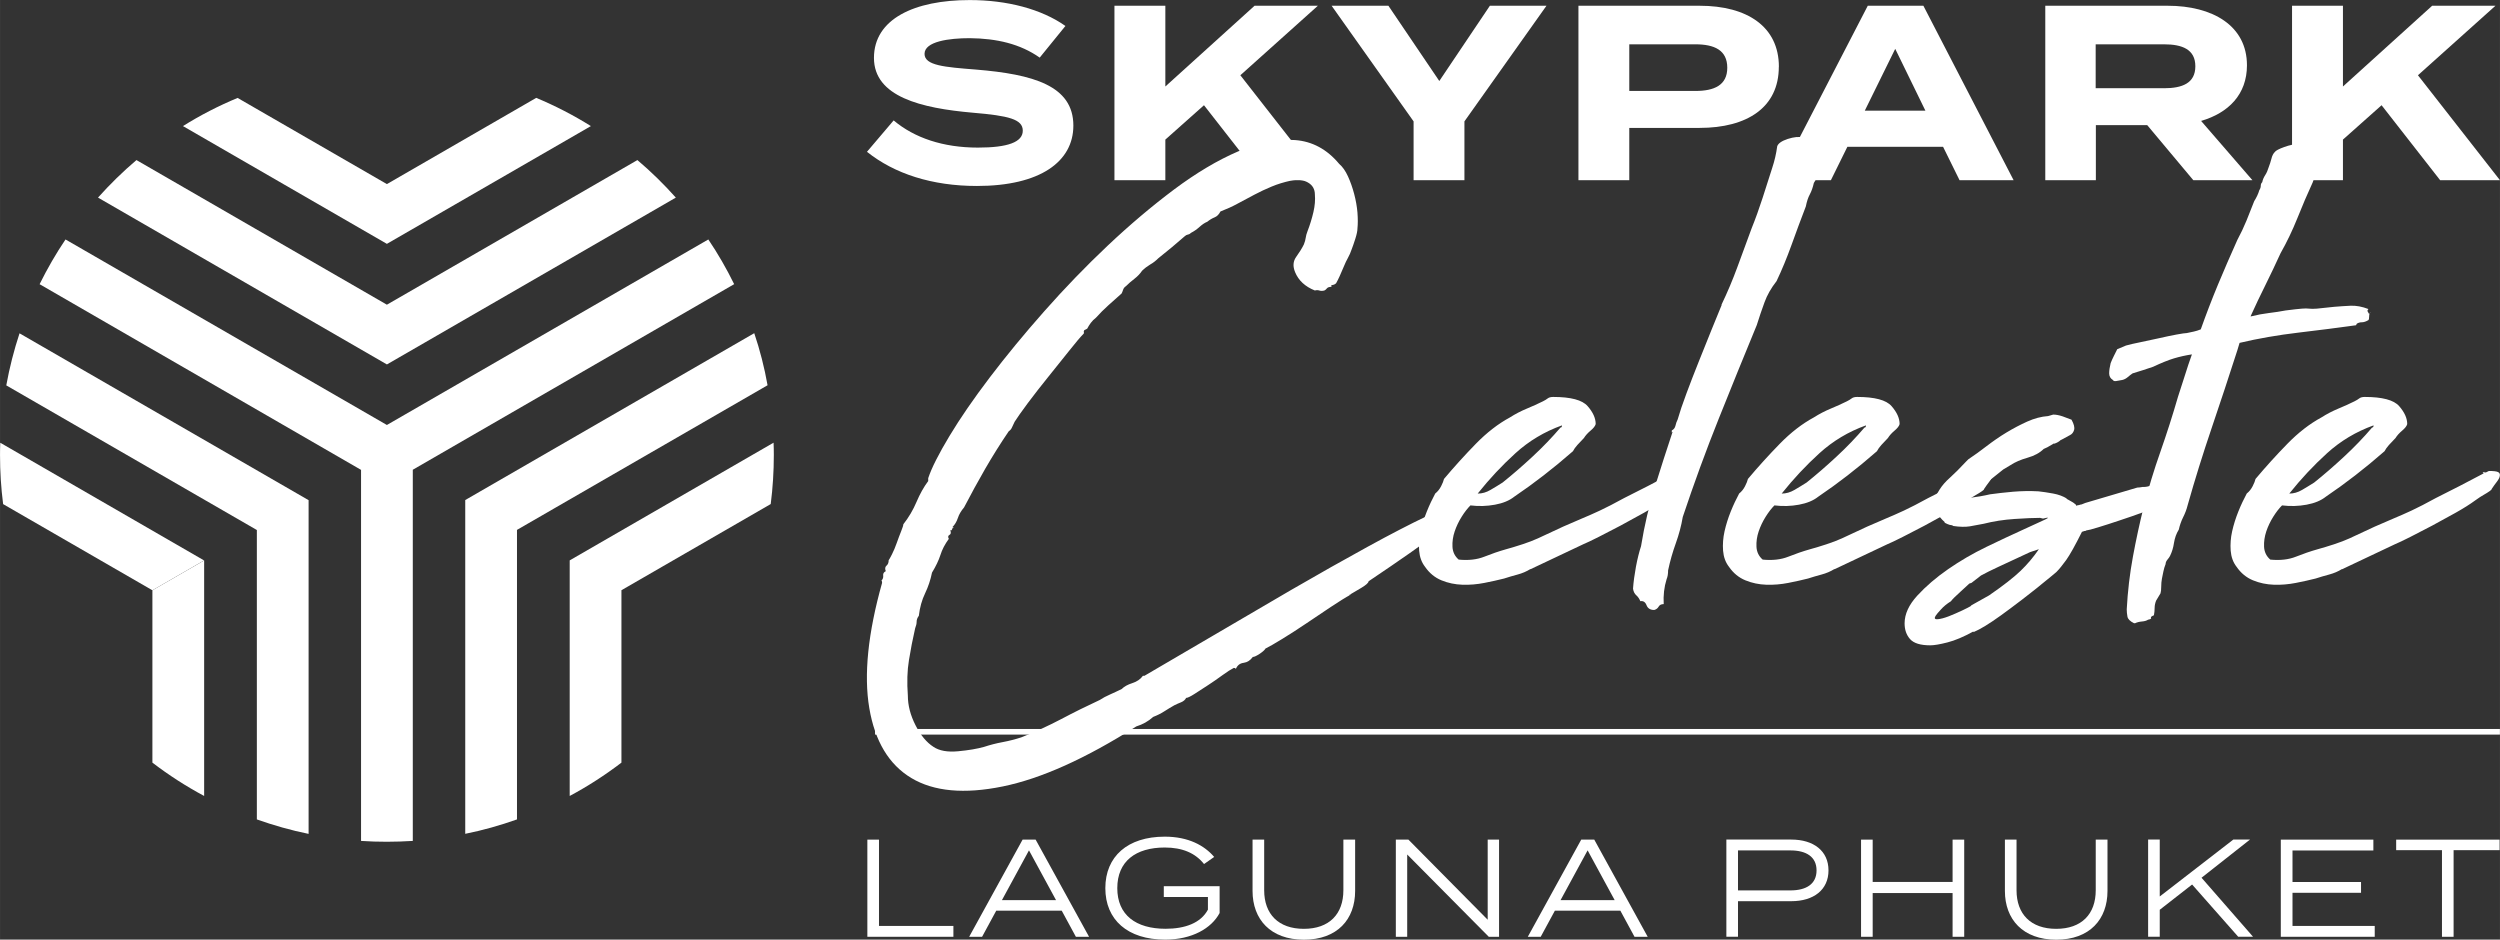 <?xml version="1.0" encoding="UTF-8"?>
<svg id="a" data-name="Layer 1" xmlns="http://www.w3.org/2000/svg" width="200" height="75.17" viewBox="0 0 387.01 145.46">
  <rect x="0" y="0" width="387.01" height="145.46" fill="#333333" stroke="none"/>
  <g>
    <path d="m80.03,82.03l38.79-22.39c-.49-2.76-1.18-5.45-2.06-8.06l-44.74,25.83h0s0,51.67,0,51.67c2.75-.55,5.42-1.31,8.01-2.23v-44.82l-5.95-3.43,5.94,3.43Z" fill="#ffffff" stroke-width="0"/>
    <path d="m119.79,70.43c0-.63-.01-1.27-.04-1.9l-31.56,18.22,1.66.96-1.66-.96v36.47c2.81-1.5,5.48-3.23,8.01-5.16v-26.69h0s23.11-13.34,23.11-13.34c.32-2.49.48-5.03.48-7.6Z" fill="#ffffff" stroke-width="0"/>
    <path d="m3.02,51.6c-.86,2.61-1.55,5.3-2.05,8.06l38.79,22.39,5.15-2.97-5.15,2.97v44.8c2.59.92,5.26,1.68,8.01,2.24v-51.66h0S3.02,51.6,3.02,51.6Z" fill="#ffffff" stroke-width="0"/>
    <path d="m31.59,86.76L.04,68.54c-.03.63-.04,1.26-.04,1.89,0,2.57.16,5.12.48,7.61l23.11,13.34,8-4.62Z" fill="#ffffff" stroke-width="0"/>
    <path d="m23.59,118.06c2.51,1.92,5.2,3.66,8.01,5.16v-36.46l-8.01,4.62v26.68Z" fill="#ffffff" stroke-width="0"/>
    <path d="m59.89,37.75h0s0,0,0,0h0s31.58-18.23,31.58-18.23c-2.68-1.68-5.52-3.14-8.46-4.37l-23.12,13.35-23.11-13.34c-2.96,1.23-5.78,2.68-8.46,4.36l31.57,18.23h0Z" fill="#ffffff" stroke-width="0"/>
    <path d="m59.89,56.42h0s0,0,0,0h0s44.73-25.83,44.73-25.83c-1.85-2.07-3.83-4.02-5.95-5.81l-38.78,22.39L21.12,24.78c-2.12,1.8-4.1,3.74-5.95,5.81l44.71,25.82h0Z" fill="#ffffff" stroke-width="0"/>
    <path d="m109.65,37.07l-49.76,28.72h0S10.14,37.07,10.14,37.07c-1.49,2.2-2.82,4.52-4.01,6.92h-.01s49.77,28.75,49.77,28.75v57.44c1.32.09,2.66.13,4,.13h0c1.34,0,2.69-.05,4.01-.13v-57.46l49.75-28.73c-1.18-2.4-2.51-4.72-4-6.92Z" fill="#ffffff" stroke-width="0"/>
  </g>
  <g>
    <g>
      <path d="m147.59,143.34v1.68h-13.32v-15.04h1.8v13.36h11.52Z" fill="#ffffff" stroke-width="0"/>
      <path d="m164.36,140.98h-10.14l-2.19,4.04h-2l8.27-15.04h2.02l8.27,15.04h-2.04l-2.19-4.04Zm-.88-1.63l-4.19-7.71-4.19,7.71h8.38Z" fill="#ffffff" stroke-width="0"/>
      <path d="m188.79,141.36c-1.25,2.34-4.25,4.1-8.42,4.1-5.82,0-9.26-3.07-9.26-7.97s3.44-7.97,9.2-7.97c3.67,0,6.14,1.37,7.65,3.14l-1.57,1.1c-1.35-1.7-3.35-2.56-6.08-2.56-4.49,0-7.35,2.13-7.35,6.29s2.88,6.29,7.48,6.29c2.99,0,5.44-.88,6.55-2.96v-1.96h-6.83v-1.67h8.64v4.17Z" fill="#ffffff" stroke-width="0"/>
      <path d="m209.78,129.98v7.95c0,4.38-2.75,7.54-7.93,7.54s-7.95-3.16-7.95-7.54v-7.95h1.8v7.84c0,3.69,2.21,5.97,6.14,5.97s6.12-2.28,6.12-5.97v-7.84h1.8Z" fill="#ffffff" stroke-width="0"/>
      <path d="m232.06,129.98v15.04h-1.59l-12.63-12.74v12.74h-1.76v-15.04h1.95l12.27,12.4v-12.4h1.76Z" fill="#ffffff" stroke-width="0"/>
      <path d="m250.84,140.98h-10.14l-2.19,4.04h-2l8.27-15.04h2.02l8.27,15.04h-2.04l-2.19-4.04Zm-.88-1.63l-4.19-7.71-4.19,7.71h8.38Z" fill="#ffffff" stroke-width="0"/>
      <path d="m283.06,134.74c0,3.01-2.3,4.77-5.76,4.77h-8.25v5.5h-1.8v-15.04h10.05c3.46,0,5.76,1.76,5.76,4.77Zm-1.85,0c0-2.1-1.59-3.09-4.04-3.09h-8.12v6.19h8.12c2.45,0,4.04-.99,4.04-3.09Z" fill="#ffffff" stroke-width="0"/>
      <path d="m304.07,129.98v15.04h-1.8v-6.77h-12.37v6.77h-1.8v-15.04h1.8v6.55h12.37v-6.55h1.8Z" fill="#ffffff" stroke-width="0"/>
      <path d="m326.25,129.98v7.95c0,4.38-2.75,7.54-7.93,7.54s-7.95-3.16-7.95-7.54v-7.95h1.8v7.84c0,3.69,2.21,5.97,6.14,5.97s6.12-2.28,6.12-5.97v-7.84h1.8Z" fill="#ffffff" stroke-width="0"/>
      <path d="m346.48,145.01l-7.13-8.08-5.01,3.91v4.17h-1.8v-15.04h1.8v8.81l11.39-8.81h2.58l-7.5,5.91,7.97,9.13h-2.3Z" fill="#ffffff" stroke-width="0"/>
      <path d="m367.62,143.34v1.68h-14.54v-15.04h14.33v1.68h-12.52v4.88h10.61v1.67h-10.61v5.13h12.74Z" fill="#ffffff" stroke-width="0"/>
      <path d="m386.94,131.61h-7.11v13.41h-1.8v-13.41h-7.09v-1.63h16.01v1.63Z" fill="#ffffff" stroke-width="0"/>
    </g>
    <rect x="135.46" y="112.85" width="251.54" height=".87" fill="#ffffff" stroke-width="0"/>
    <g>
      <path d="m166.16,19.45c0,5.56-5.13,9.34-14.93,9.34-6.95,0-12.77-1.89-17.02-5.29l4.13-4.86c3.2,2.7,7.64,4.21,13.04,4.21,4.63,0,6.95-.85,6.95-2.62s-2.16-2.31-7.72-2.78c-8.03-.7-15.32-2.47-15.32-8.49s6.25-8.95,14.82-8.95c5.79,0,11.11,1.39,14.82,4.01l-3.98,4.9c-3.01-2.12-6.64-2.97-10.84-3.01-3.17,0-6.99.5-6.99,2.43,0,1.81,3.13,2.05,7.95,2.43,8.84.73,15.09,2.47,15.09,8.68" fill="#ffffff" stroke-width="0"/>
      <polygon points="195.45 27.9 186.38 16.29 180.4 21.61 180.4 27.9 172.52 27.9 172.52 .89 180.4 .89 180.4 13.39 194.21 .89 204.01 .89 192.01 11.65 204.71 27.9 195.45 27.9" fill="#ffffff" stroke-width="0"/>
      <polygon points="214.93 .89 222.81 12.54 230.64 .89 239.4 .89 226.7 18.79 226.7 27.9 218.83 27.9 218.83 18.79 206.14 .89 214.93 .89" fill="#ffffff" stroke-width="0"/>
      <path d="m275.37,10.34c0,6.29-4.9,9.46-12.27,9.46h-10.88v8.1h-7.87V.89h18.76c7.37,0,12.27,3.24,12.27,9.45m-7.99.15c0-2.74-2.01-3.63-4.94-3.63h-10.23v7.22h10.23c2.93,0,4.94-.89,4.94-3.59" fill="#ffffff" stroke-width="0"/>
      <path d="m300.8,22.73h-14.82l-2.55,5.17h-8.26l13.97-27.01h8.61l13.97,27.01h-8.37l-2.55-5.17Zm-2.74-5.6l-4.67-9.57-4.71,9.57h9.38Z" fill="#ffffff" stroke-width="0"/>
      <path d="m339.54,27.9l-7.14-8.53h-7.95v8.53h-7.83V.89h18.95c6.91,0,12.27,3.05,12.27,9.22,0,4.51-2.86,7.37-7.1,8.61l7.95,9.18h-9.15Zm-4.55-14.24c2.82,0,4.86-.77,4.86-3.4s-2.05-3.4-4.86-3.4h-10.57v6.79h10.57Z" fill="#ffffff" stroke-width="0"/>
      <polygon points="377.75 27.9 368.68 16.29 362.7 21.61 362.7 27.9 354.82 27.9 354.82 .89 362.7 .89 362.7 13.39 376.51 .89 386.31 .89 374.31 11.65 387.01 27.9 377.75 27.9" fill="#ffffff" stroke-width="0"/>
    </g>
    <g>
      <path d="m195.87,100.45c-.15.23-.45.49-.91.79s-.79.46-1.02.46c-.38.53-.85.83-1.42.91-.57.07-.96.38-1.19.91-.08,0-.11-.02-.11-.06,0-.04-.08-.06-.23-.06-.45.23-1.04.6-1.76,1.13-.72.53-1.46,1.04-2.21,1.53-.76.49-1.46.94-2.1,1.36-.64.41-1.08.62-1.3.62-.15.3-.42.53-.79.68-.38.15-.72.3-1.02.45-.53.3-1.06.62-1.59.96-.53.34-1.1.62-1.7.85-.76.68-1.63,1.17-2.61,1.47-7.86,4.99-14.76,8.09-20.7,9.3-5.94,1.21-10.64.78-14.12-1.3-3.48-2.08-5.65-5.69-6.52-10.83-.87-5.14-.21-11.61,1.98-19.39,0-.23-.04-.34-.11-.34.23-.23.32-.49.28-.79-.04-.3.09-.53.4-.68-.15-.38-.11-.66.11-.85.23-.19.34-.47.34-.85.07-.07.24-.38.51-.91s.51-1.11.74-1.76c.23-.64.45-1.25.68-1.81s.34-.93.34-1.08c.83-1.06,1.51-2.21,2.04-3.46.53-1.25,1.13-2.32,1.81-3.23v-.45c.53-1.59,1.63-3.76,3.29-6.52,1.66-2.76,3.74-5.78,6.24-9.07,2.5-3.29,5.31-6.71,8.45-10.26,3.14-3.55,6.41-6.94,9.81-10.15,3.4-3.21,6.82-6.1,10.26-8.68,3.44-2.57,6.75-4.54,9.92-5.9,3.18-1.36,6.1-1.94,8.79-1.76,2.68.19,4.97,1.42,6.86,3.69.53.45.98,1.1,1.36,1.93.38.83.7,1.74.96,2.72.26.98.43,1.95.51,2.89.07.95.07,1.76,0,2.44,0,.38-.11.93-.34,1.64-.23.72-.42,1.27-.57,1.64-.15.45-.34.89-.57,1.3-.23.42-.42.81-.57,1.19-.53,1.29-.95,2.19-1.25,2.72-.15.15-.34.25-.57.28-.23.04-.27.13-.11.28-.38,0-.62.08-.74.23-.11.15-.25.27-.4.34-.3.08-.57.08-.79,0-.23-.07-.45-.07-.68,0-1.51-.6-2.53-1.55-3.06-2.83-.38-.91-.32-1.7.17-2.38.49-.68.89-1.32,1.19-1.93.15-.38.24-.72.28-1.02.04-.3.13-.64.28-1.02.38-.98.68-1.97.91-2.95.23-.98.3-1.89.23-2.72,0-.83-.36-1.46-1.08-1.87-.72-.41-1.61-.51-2.66-.28-1.06.23-2.04.53-2.95.91-.91.38-1.8.79-2.66,1.25-.87.45-1.72.91-2.55,1.36-.83.46-1.74.87-2.72,1.25-.23.45-.53.76-.91.91-.38.15-.76.38-1.13.68-.38.15-.78.42-1.19.79-.42.38-.85.68-1.3.91-.15.15-.32.25-.51.28-.19.04-.36.13-.51.28-1.29,1.13-2.65,2.27-4.08,3.4-.38.38-.79.7-1.25.96-.45.27-.87.59-1.25.96-.3.45-.7.87-1.19,1.25-.49.38-.93.75-1.3,1.13-.23.15-.38.34-.45.57-.08.23-.15.42-.23.57-.68.61-1.36,1.21-2.04,1.82-.68.61-1.32,1.25-1.93,1.93-.3.23-.57.49-.79.79s-.42.61-.57.91l-.45.23c-.08.15-.1.27-.06.34.04.07.02.15-.06.23-.45.45-1.19,1.32-2.21,2.61-1.02,1.29-2.1,2.63-3.23,4.03-1.13,1.4-2.19,2.76-3.18,4.08-.98,1.32-1.66,2.29-2.04,2.89-.15.3-.28.59-.4.85-.11.27-.28.47-.51.62-1.29,1.89-2.49,3.82-3.63,5.78-1.13,1.97-2.23,3.97-3.29,6.01-.45.53-.78,1.08-.96,1.64-.19.57-.47,1.04-.85,1.42h.23c-.15.08-.25.19-.28.34-.04.15-.13.19-.28.11.15.38.11.62-.11.74-.23.11-.27.32-.11.62-.61.83-1.04,1.67-1.3,2.5-.27.83-.7,1.74-1.3,2.72-.23,1.13-.59,2.21-1.08,3.23-.49,1.02-.81,2.17-.96,3.46-.23.3-.34.6-.34.91s-.08.64-.23,1.02c-.38,1.66-.7,3.31-.96,4.93-.27,1.62-.32,3.46-.17,5.5,0,1.51.4,3.04,1.19,4.59.79,1.55,1.72,2.66,2.78,3.34.91.61,2.17.83,3.8.68,1.62-.15,2.97-.38,4.03-.68.91-.3,1.87-.55,2.89-.74,1.02-.19,1.98-.44,2.89-.74,2.12-.83,4.18-1.78,6.18-2.83,2-1.06,3.99-2.04,5.95-2.95.45-.3.98-.59,1.59-.85.6-.27,1.21-.55,1.81-.85.38-.38.92-.68,1.64-.91.72-.23,1.27-.61,1.64-1.13h.23l22.68-13.27c4.31-2.5,8.26-4.72,11.85-6.69,3.59-1.97,6.65-3.55,9.19-4.76,2.53-1.21,4.38-1.97,5.56-2.27,1.17-.3,1.49-.07.96.68-.53.76-2.04,2.08-4.54,3.97-2.49,1.89-6.16,4.46-11,7.71,0,.23-.38.57-1.13,1.02-.76.45-1.4.83-1.93,1.14.07,0,.13-.02.17-.06.04-.04.09-.06.17-.06-.83.45-1.87,1.1-3.12,1.93-1.25.83-2.51,1.68-3.8,2.55-1.29.87-2.51,1.66-3.69,2.38-1.17.72-2.06,1.23-2.66,1.53Z" fill="#ffffff" stroke-width="0"/>
      <path d="m236.92,88.09c-.61.38-1.27.66-1.98.85-.72.19-1.42.4-2.1.62-.91.23-1.93.46-3.06.68s-2.27.32-3.4.28c-1.13-.04-2.21-.26-3.23-.68-1.02-.42-1.87-1.11-2.55-2.1-.53-.68-.83-1.51-.91-2.5-.07-.98,0-1.98.23-3s.55-2.04.96-3.06c.41-1.02.85-1.94,1.3-2.78.38-.3.68-.68.91-1.13s.38-.83.45-1.13c1.59-1.89,3.23-3.7,4.93-5.44,1.7-1.74,3.46-3.1,5.27-4.08.83-.53,1.7-.98,2.61-1.36.91-.38,1.74-.75,2.5-1.13.3-.15.55-.3.74-.45.19-.15.47-.23.85-.23,2.72,0,4.5.47,5.33,1.42.83.95,1.25,1.87,1.25,2.78-.08.3-.34.64-.8,1.02-.45.38-.79.76-1.02,1.14-.38.38-.72.74-1.02,1.08-.3.34-.53.66-.68.96-3.03,2.65-6.05,4.99-9.07,7.03-.76.61-1.76,1.02-3,1.25-1.25.23-2.51.27-3.8.11-.45.45-.91,1.04-1.36,1.76-.45.72-.81,1.47-1.08,2.27-.27.79-.38,1.59-.34,2.38.04.79.36,1.46.96,1.98,1.51.15,2.83,0,3.97-.45,1.13-.45,2.23-.83,3.29-1.13.83-.23,1.7-.49,2.61-.79.91-.3,1.7-.6,2.38-.91,1.59-.75,2.89-1.36,3.91-1.82,1.02-.45,1.98-.87,2.89-1.25.91-.38,1.85-.79,2.83-1.25.98-.46,2.23-1.1,3.74-1.93,1.21-.61,2.44-1.23,3.69-1.87,1.25-.64,2.44-1.27,3.57-1.87.23-.15.32-.25.28-.28-.04-.04-.1-.04-.17,0-.08.04-.11.07-.11.11,0,.04.15.02.45-.06.07,0,.17-.04.28-.11.11-.07.21-.11.28-.11.68,0,1.14.06,1.36.17.23.11.32.3.28.57-.04.27-.19.57-.45.91-.27.34-.55.74-.85,1.19.07,0-.02.1-.28.28-.27.19-.57.38-.91.57-.34.19-.78.47-1.3.85-.83.61-1.85,1.25-3.06,1.93-1.21.68-2.42,1.34-3.63,1.99-1.21.64-2.35,1.23-3.4,1.76s-1.85.91-2.38,1.13l-8.16,3.86Zm-8.16-11.68c.68,0,1.34-.19,1.98-.57.64-.38,1.27-.75,1.87-1.14,1.51-1.21,3.06-2.55,4.65-4.03,1.59-1.47,3.02-2.97,4.31-4.48.15,0,.23-.11.23-.34-2.72.98-5.12,2.42-7.2,4.31-2.08,1.89-4.03,3.97-5.84,6.24Z" fill="#ffffff" stroke-width="0"/>
      <path d="m281.14,23.34c.38.38.64.68.79.91.15.23.15.64,0,1.25,0,.53-.13,1.04-.4,1.53-.27.49-.51.93-.74,1.3-.15.68-.36,1.27-.62,1.76-.27.49-.47,1.12-.62,1.87-.76,1.97-1.49,3.95-2.21,5.95-.72,2-1.49,3.87-2.32,5.61-.83,1.06-1.46,2.15-1.87,3.29-.42,1.13-.81,2.31-1.19,3.51-1.97,4.76-3.93,9.6-5.9,14.52-1.97,4.92-3.82,9.98-5.56,15.19-.23,1.36-.59,2.72-1.08,4.08-.49,1.36-.89,2.76-1.19,4.19,0,.53-.07.98-.23,1.36-.38,1.21-.53,2.5-.45,3.86-.38,0-.64.13-.79.4-.15.26-.38.43-.68.51-.61,0-1-.25-1.19-.74-.19-.49-.51-.7-.96-.62-.15-.38-.36-.68-.62-.91-.27-.23-.44-.57-.51-1.02.07-1.06.23-2.19.45-3.4.23-1.21.49-2.27.79-3.18.53-3.25,1.25-6.33,2.16-9.24.91-2.91,1.81-5.73,2.72-8.45-.07,0-.15.04-.23.11l.11-.11v-.23c.3-.15.49-.4.57-.74.07-.34.19-.66.34-.96.3-1.06.75-2.4,1.36-4.03.6-1.62,1.25-3.29,1.93-4.99.68-1.7,1.34-3.35,1.98-4.93.64-1.59,1.15-2.83,1.53-3.74v-.11c.91-1.89,1.72-3.82,2.44-5.78.72-1.97,1.45-3.97,2.21-6.01.61-1.51,1.17-3.08,1.7-4.71.53-1.62,1.02-3.15,1.47-4.59.38-1.14.64-2.27.79-3.4.15-.45.7-.83,1.64-1.14.94-.3,1.72-.38,2.32-.23.6.15,1.04.38,1.3.68.26.3.51.76.74,1.36Z" fill="#ffffff" stroke-width="0"/>
      <path d="m283.98,88.09c-.61.38-1.27.66-1.99.85-.72.19-1.42.4-2.1.62-.91.23-1.93.46-3.06.68s-2.27.32-3.4.28c-1.13-.04-2.21-.26-3.23-.68s-1.87-1.11-2.55-2.1c-.53-.68-.83-1.51-.91-2.5-.07-.98,0-1.98.23-3,.23-1.02.55-2.04.96-3.06.41-1.02.85-1.94,1.3-2.78.38-.3.68-.68.91-1.13.23-.45.38-.83.45-1.13,1.59-1.89,3.23-3.7,4.93-5.44,1.7-1.74,3.46-3.1,5.27-4.08.83-.53,1.7-.98,2.61-1.36.91-.38,1.74-.75,2.5-1.13.3-.15.55-.3.74-.45s.47-.23.85-.23c2.72,0,4.5.47,5.33,1.42.83.95,1.25,1.87,1.25,2.78-.07.3-.34.64-.79,1.02-.45.38-.79.76-1.02,1.14-.38.38-.72.74-1.02,1.08-.3.34-.53.66-.68.96-3.03,2.65-6.05,4.99-9.07,7.03-.76.61-1.76,1.02-3,1.25s-2.51.27-3.8.11c-.45.45-.91,1.04-1.36,1.76-.45.72-.81,1.47-1.08,2.27s-.38,1.59-.34,2.38c.04.79.36,1.46.96,1.98,1.51.15,2.84,0,3.97-.45,1.13-.45,2.23-.83,3.29-1.13.83-.23,1.7-.49,2.61-.79.91-.3,1.7-.6,2.38-.91,1.59-.75,2.89-1.36,3.91-1.82,1.02-.45,1.98-.87,2.89-1.25.91-.38,1.85-.79,2.84-1.25.98-.46,2.23-1.1,3.74-1.93,1.21-.61,2.44-1.23,3.69-1.87s2.44-1.27,3.57-1.87c.23-.15.32-.25.28-.28-.04-.04-.1-.04-.17,0-.08.04-.11.07-.11.11,0,.04.15.02.45-.06.07,0,.17-.04.28-.11.11-.07.21-.11.28-.11.68,0,1.14.06,1.36.17.23.11.32.3.28.57-.04.27-.19.57-.45.91-.27.34-.55.74-.85,1.19.07,0-.02.1-.28.28-.27.19-.57.38-.91.57-.34.19-.78.47-1.3.85-.83.61-1.85,1.25-3.06,1.93-1.21.68-2.42,1.34-3.63,1.99-1.21.64-2.35,1.23-3.4,1.76s-1.85.91-2.38,1.13l-8.16,3.86Zm-8.17-11.68c.68,0,1.34-.19,1.99-.57.64-.38,1.26-.75,1.87-1.14,1.51-1.21,3.06-2.55,4.65-4.03,1.59-1.47,3.02-2.97,4.31-4.48.15,0,.23-.11.23-.34-2.72.98-5.12,2.42-7.2,4.31-2.08,1.89-4.03,3.97-5.84,6.24Z" fill="#ffffff" stroke-width="0"/>
      <path d="m331.83,75.39c.15,0,.34-.02.57-.06.23-.04.49-.13.79-.28h.68l.34-.11h1.13c1.21.76,1.64,1.42,1.3,1.99-.34.57-.93.93-1.76,1.08-.76.38-1.76.79-3,1.25s-2.5.89-3.74,1.3c-1.25.42-2.36.78-3.35,1.08-.98.3-1.55.45-1.7.45-.07,0-.13.02-.17.06-.04.04-.13.06-.28.06-.15.07-.27.11-.34.11-1.06,2.12-1.87,3.57-2.44,4.37-.57.79-1.08,1.42-1.53,1.87l-.68.57c-1.74,1.44-3.25,2.65-4.54,3.63-1.29.98-2.4,1.82-3.35,2.5-.95.68-1.76,1.23-2.44,1.64-.68.41-1.29.74-1.82.96v-.11c-1.51.83-2.85,1.4-4.03,1.7-1.17.3-2.06.45-2.66.45-1.51,0-2.55-.32-3.12-.96-.57-.64-.85-1.46-.85-2.44,0-1.44.66-2.87,1.98-4.31,1.32-1.43,2.91-2.8,4.76-4.08,1.85-1.28,3.84-2.44,5.95-3.46,2.11-1.02,3.97-1.89,5.56-2.61,1.59-.72,2.74-1.25,3.46-1.59.72-.34.62-.4-.28-.17l-.45-.11c-.98,0-2.31.06-3.97.17-1.66.11-3.25.36-4.76.74-.76.15-1.47.28-2.15.4-.68.11-1.55.1-2.61-.06h.11c-.08,0-.13-.02-.17-.06-.04-.04-.1-.06-.17-.06-.15,0-.36-.06-.62-.17-.27-.11-.43-.21-.51-.28h.11c-.61-.53-1.02-1.06-1.25-1.59-.23-.53-.34-1.02-.34-1.47s.09-.85.28-1.19c.19-.34.36-.62.51-.85.38-.6.91-1.21,1.59-1.81.68-.61,1.51-1.44,2.5-2.5l.34-.34c.91-.6,1.85-1.29,2.83-2.04.98-.75,2-1.46,3.06-2.1,1.06-.64,2.14-1.21,3.23-1.7,1.09-.49,2.17-.78,3.23-.85l.79-.23c.45,0,.94.1,1.47.28.53.19.98.36,1.36.51.38.68.51,1.21.4,1.59-.11.38-.32.64-.62.79l-1.25.68-.23.11c-.23.23-.57.42-1.02.57.15-.15.02-.09-.4.17-.42.27-.81.47-1.19.62-.61.61-1.44,1.06-2.5,1.36-1.06.3-1.93.68-2.61,1.13l-1.14.68-1.7,1.36-1.02.79c-.98.61-1.85,1.36-2.61,2.27,1.21-.15,2.31-.34,3.29-.57,1.06-.15,2.25-.28,3.57-.4,1.32-.11,2.63-.13,3.91-.06.68.07,1.43.19,2.27.34.83.15,1.55.42,2.15.79h-.11c.83.45,1.27.72,1.3.79s.1.11.17.11l.11.23c.07-.07.15-.11.23-.11s.17-.02.28-.06c.11-.04.21-.06.28-.06l.57-.23,8.05-2.38c.23,0,.53-.04.91-.11Zm-26.99,14.97c-.15.15-.61.57-1.36,1.25-.76.68-1.25,1.17-1.47,1.47-.61.38-1.12.79-1.53,1.25-.42.45-.7.79-.85,1.02-.23.38-.11.55.34.51.45-.04,1.02-.19,1.7-.45.68-.27,1.38-.57,2.1-.91.72-.34,1.19-.59,1.42-.74h-.11l2.84-1.59c2.19-1.51,3.82-2.78,4.88-3.8,1.06-1.02,2-2.14,2.83-3.35l-1.36.45c-2.27,1.06-3.93,1.83-4.99,2.32-1.06.49-1.93.93-2.61,1.3l-1.47,1.14-.34.11Z" fill="#ffffff" stroke-width="0"/>
      <path d="m330.47,96.48h-.11c-.61-.3-.95-.64-1.02-1.02s-.11-.76-.11-1.13c.15-2.8.47-5.52.96-8.17.49-2.65,1.04-5.18,1.64-7.6.75-2.95,1.62-5.82,2.61-8.62.98-2.8,1.89-5.63,2.72-8.5.38-1.14.74-2.25,1.08-3.35.34-1.1.7-2.17,1.08-3.23-.98.15-1.91.36-2.78.62-.87.26-1.95.7-3.23,1.3-.45.15-.96.32-1.53.51-.57.19-1.12.36-1.64.51-.23.15-.47.34-.74.57s-.55.38-.85.45c-.38.08-.7.13-.96.17-.26.04-.43-.02-.51-.17-.38-.23-.57-.57-.57-1.02s.08-.98.23-1.59c.15-.38.32-.75.51-1.13.19-.38.36-.72.51-1.02l1.36-.57c.53-.15,1.26-.32,2.21-.51.94-.19,1.91-.4,2.89-.62.98-.23,1.89-.41,2.72-.57.83-.15,1.36-.23,1.59-.23.38-.07.74-.15,1.08-.23.34-.07.7-.19,1.08-.34.83-2.34,1.72-4.65,2.66-6.92.94-2.27,1.95-4.57,3-6.92.53-.98,1-1.98,1.42-3,.41-1.02.81-2.02,1.19-3,.38-.61.64-1.17.79-1.7.15-.23.23-.45.23-.68s.07-.42.23-.57c.07-.38.23-.74.45-1.08.23-.34.41-.78.57-1.3.15-.38.28-.79.4-1.25.11-.45.28-.79.51-1.02.15-.23.64-.49,1.47-.79.83-.3,1.55-.45,2.15-.45.75,0,1.51.17,2.27.51.75.34,1.21.81,1.36,1.42.15.3.13.62-.06.96-.19.34-.44.7-.74,1.08-.15.3-.25.61-.28.91-.04.3-.13.64-.28,1.02-.83,1.81-1.63,3.67-2.38,5.56-.76,1.89-1.63,3.71-2.61,5.44-.76,1.66-1.53,3.29-2.32,4.88-.79,1.59-1.57,3.21-2.32,4.88h.11c.91-.23,1.81-.4,2.72-.51.91-.11,1.78-.24,2.61-.4,1.21-.15,2.04-.25,2.5-.28.45-.04.83-.04,1.13,0,.3.04.7.04,1.19,0,.49-.04,1.38-.13,2.66-.28.83-.07,1.68-.13,2.55-.17.87-.04,1.79.13,2.78.51-.15.15-.19.28-.11.4.07.11.15.25.23.4.07,0,.11-.04.11-.11,0-.15.04-.23.11-.23-.15.15-.23.38-.23.68s-.04.49-.11.57c-.38.23-.72.34-1.02.34s-.57.08-.79.23l-.11.23c-2.72.38-5.69.76-8.9,1.14-3.21.38-6.26.91-9.13,1.59l-.34,1.13c-1.29,4.01-2.61,8.02-3.97,12.02-1.36,4.01-2.61,8.01-3.74,12.02-.15.61-.38,1.21-.68,1.81s-.53,1.25-.68,1.93c-.38.61-.62,1.29-.74,2.04-.11.76-.32,1.44-.62,2.04-.07.15-.21.34-.4.57-.19.23-.28.46-.28.68-.15.38-.27.76-.34,1.13-.07.38-.15.76-.23,1.13-.07.38-.11.79-.11,1.25s-.04.79-.11,1.02l-.68,1.13c-.15.38-.23.75-.23,1.14s-.04.75-.11,1.13c-.38.15-.53.28-.45.4s-.07.21-.45.28c-.23.15-.55.25-.96.28-.42.04-.78.13-1.08.28Z" fill="#ffffff" stroke-width="0"/>
      <path d="m362.56,88.09c-.61.38-1.27.66-1.99.85-.72.19-1.42.4-2.1.62-.91.23-1.93.46-3.06.68s-2.27.32-3.4.28c-1.13-.04-2.21-.26-3.23-.68s-1.87-1.11-2.55-2.1c-.53-.68-.83-1.51-.91-2.5-.07-.98,0-1.98.23-3,.23-1.02.55-2.04.96-3.06.41-1.02.85-1.94,1.3-2.78.38-.3.68-.68.91-1.13.23-.45.38-.83.45-1.13,1.59-1.89,3.23-3.7,4.93-5.44,1.7-1.74,3.46-3.1,5.27-4.08.83-.53,1.7-.98,2.61-1.36.91-.38,1.74-.75,2.5-1.13.3-.15.55-.3.74-.45s.47-.23.85-.23c2.72,0,4.5.47,5.33,1.42.83.95,1.25,1.87,1.25,2.78-.07.3-.34.64-.79,1.02-.45.38-.79.76-1.02,1.14-.38.38-.72.74-1.02,1.08-.3.34-.53.66-.68.96-3.03,2.65-6.05,4.99-9.07,7.03-.76.61-1.76,1.02-3,1.25s-2.51.27-3.8.11c-.45.45-.91,1.04-1.36,1.76-.45.72-.81,1.47-1.08,2.27-.26.79-.38,1.59-.34,2.38.04.79.36,1.46.96,1.98,1.51.15,2.84,0,3.97-.45,1.13-.45,2.23-.83,3.29-1.13.83-.23,1.7-.49,2.61-.79.91-.3,1.7-.6,2.38-.91,1.59-.75,2.89-1.36,3.91-1.82,1.02-.45,1.98-.87,2.89-1.25.91-.38,1.85-.79,2.84-1.25.98-.46,2.23-1.1,3.74-1.93,1.21-.61,2.44-1.23,3.69-1.87s2.44-1.27,3.57-1.87c.23-.15.32-.25.28-.28-.04-.04-.1-.04-.17,0-.08.04-.11.07-.11.11,0,.04.15.02.45-.06.07,0,.17-.04.28-.11.11-.07.21-.11.28-.11.68,0,1.14.06,1.36.17.23.11.32.3.28.57-.04.27-.19.57-.45.91-.27.34-.55.74-.85,1.19.07,0-.02.1-.28.28-.27.19-.57.38-.91.57-.34.19-.78.47-1.3.85-.83.61-1.85,1.25-3.06,1.93-1.21.68-2.42,1.34-3.63,1.99-1.21.64-2.35,1.23-3.4,1.76s-1.85.91-2.38,1.13l-8.16,3.86Zm-8.17-11.68c.68,0,1.34-.19,1.99-.57.64-.38,1.26-.75,1.87-1.14,1.51-1.21,3.06-2.55,4.65-4.03,1.59-1.47,3.02-2.97,4.31-4.48.15,0,.23-.11.23-.34-2.72.98-5.12,2.42-7.2,4.31-2.08,1.89-4.03,3.97-5.84,6.24Z" fill="#ffffff" stroke-width="0"/>
    </g>
  </g>
</svg>